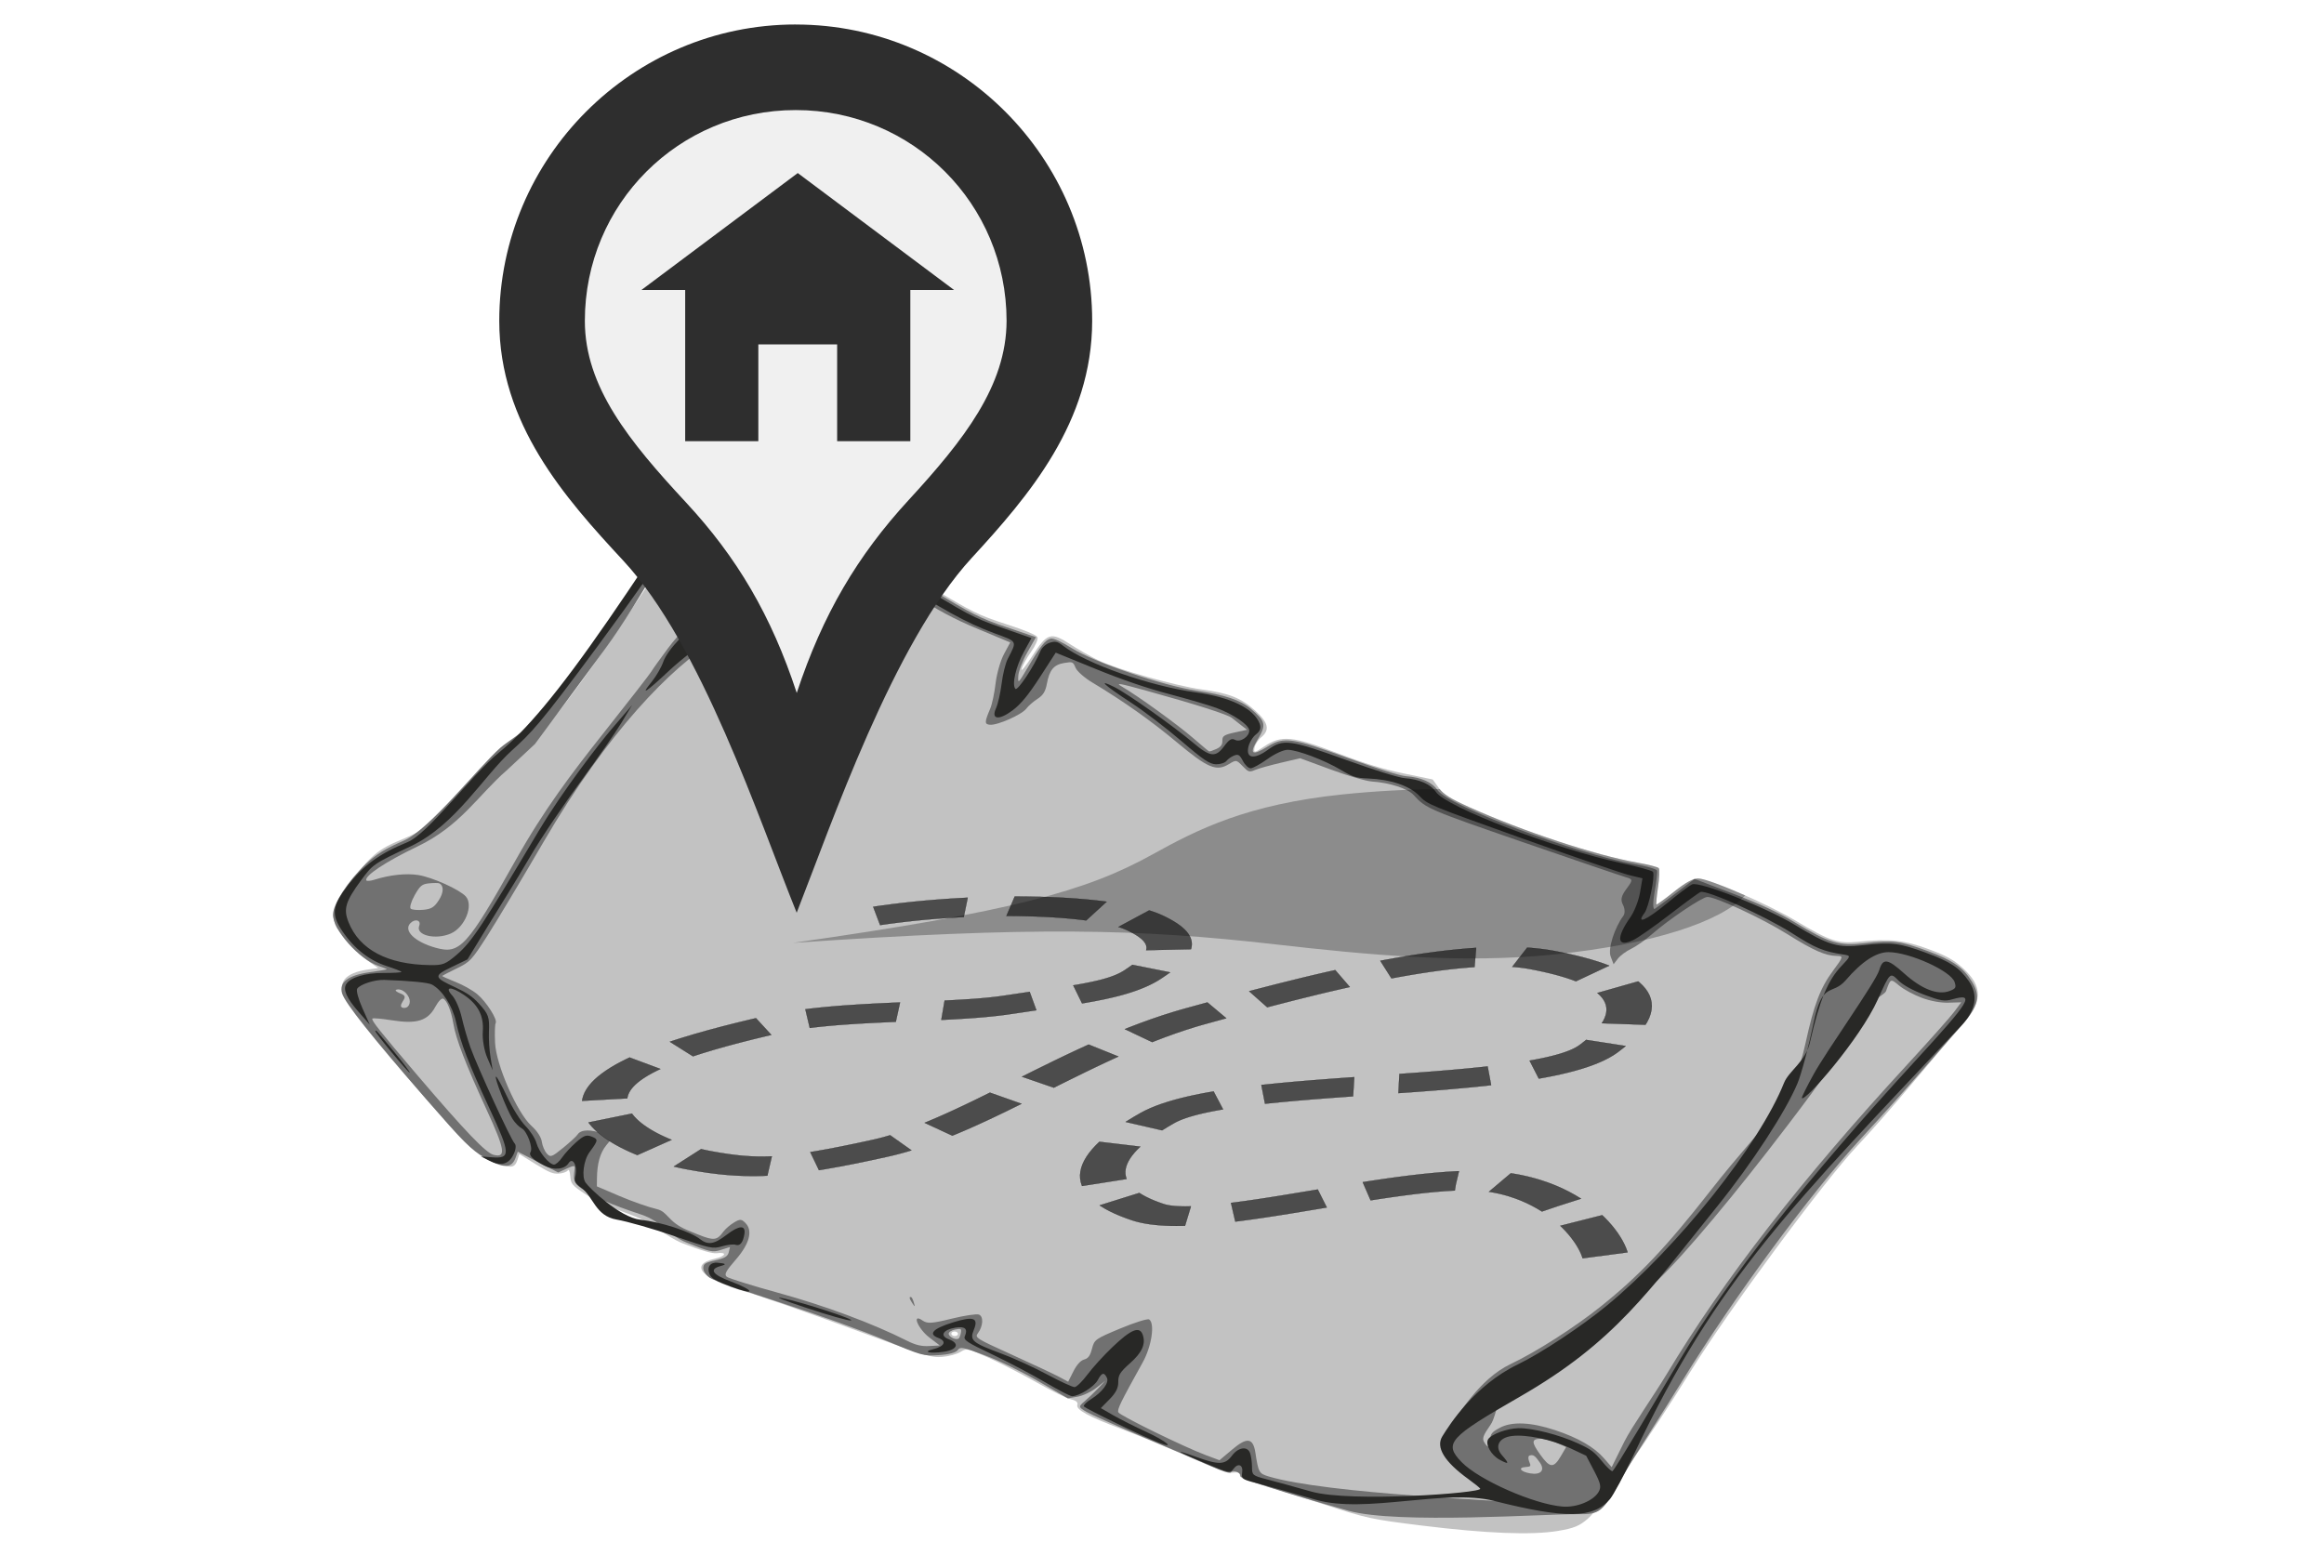 <?xml version="1.0" encoding="UTF-8"?>
<svg version="1.0" viewBox="0 0 943.56 636.68" xmlns="http://www.w3.org/2000/svg">
<defs>
<filter id="a" color-interpolation-filters="sRGB">
<feColorMatrix values="0.21 0.72 0.072 0 0 0.21 0.72 0.072 0 0 0.21 0.72 0.072 0 0 0 0 0 1 0 "/>
</filter>
</defs>
<g transform="translate(-26.384 -60.263)" filter="url(#a)">
<g>
<path d="m379.03 284.06c3.688 1.873 15.019 8.416 25.173 14.542 17.003 10.248 19.441 11.45 30.601 15.076 8.026 2.604 12.353 4.412 12.792 5.327 0.363 0.766-0.807 3.448-2.599 5.96-1.786 2.514-3.516 5.645-3.836 6.956-0.329 1.312 1.603-1.026 4.285-5.193 6.15-9.577 7.551-9.992 15.708-4.687 3.048 1.979 8.101 4.849 11.236 6.371 7.461 3.632 31.355 10.365 41.979 11.832 11.105 1.534 15.866 3.422 21.616 8.565 5.355 4.8 6.078 7.861 2.53 10.772-1.316 1.083-2.574 3.03-2.788 4.319-0.362 2.209-0.115 2.169 4.086-0.625 6.878-4.579 11.385-4.135 29.927 2.947 10.604 4.05 18.413 6.433 26.654 8.136l11.661 2.412 2.437 3.379c1.907 2.637 4.618 4.365 12.306 7.823 21.938 9.877 51.442 19.616 68.436 22.588 4.341 0.757 8.217 1.756 8.62 2.218 0.406 0.459 0.27 3.939-0.296 7.734-0.565 3.795-0.849 6.963-0.633 7.043s3.436-2.271 7.157-5.223c4.728-3.761 7.662-5.369 9.78-5.351 4.397 0.03 28.216 10.363 39.702 17.22 13.885 8.283 17.045 9.329 25.617 8.454 12.464-1.27 18.304-0.643 28.284 3.044 7.028 2.598 10.093 4.285 13.662 7.513 8.669 7.838 8.402 13.951-1.061 24.41-3.22 3.558-11.825 13.618-19.126 22.359-7.302 8.741-17.386 20.227-22.408 25.52-13.469 14.2-52.381 66.84-67.935 91.903-16.739 26.972-36.272 54.978-41.53 59.547-3.415 2.965-5.685 3.891-12.193 4.971-10.683 1.774-29.032 1.05-55.176-2.175-20.563-2.538-22.399-2.934-39.537-8.53-9.88-3.226-21.615-6.882-26.067-8.122-6.173-1.719-8.145-2.604-8.287-3.718-0.144-1.16-0.704-1.392-2.713-1.125-1.952 0.262-6.302-1.306-19.224-6.929-9.179-3.995-21.033-8.884-26.339-10.865-13.102-4.891-18.355-7.763-17.745-9.704 0.331-1.075-0.478-1.796-2.526-2.247-1.663-0.367-7.843-3.4-13.735-6.739-5.897-3.342-14.727-7.885-19.627-10.098-8.765-3.959-8.959-3.999-11.583-2.416-1.462 0.888-4.794 1.786-7.403 1.995-4.488 0.363-6.448-0.248-37.289-11.624-17.904-6.604-37.128-13.313-42.719-14.91-17.633-5.032-23.03-10.9-12.26-13.337 4.489-1.015 5.124-2.809 0.789-2.231-1.754 0.236-6.23-1.052-13.668-3.932-7.102-2.75-12.232-8.392-20.784-11.501-10.457-3.8-14.558-5.658-19.075-8.643-5.257-3.474-5.778-4.103-5.991-7.229-0.128-1.884-0.578-2.925-0.999-2.315-0.421 0.61-2.063 1.193-3.641 1.298-2.422 0.157-3.919-0.456-9.461-3.879l-6.589-4.069-0.725 2.296c-1.257 3.963-3.277 3.82-12.073-0.861-7.813-4.157-8.012-4.338-20.719-18.876-17.34-19.834-34.093-40.436-36.849-45.32-3.849-6.805-0.789-10.819 9.307-12.223l3.777-0.524-3.227-2.26c-4.44-3.108-13.162-12.411-14.152-15.094-1.657-4.503-0.066-9.24 5.691-16.933 8.492-11.344 11.687-14.046 21.114-17.867 9.708-3.931 21.982-11.473 33.806-20.767 13.011-10.233 26.154-23.852 50.519-59.359 11.515-16.789 23.336-34.55 26.262-39.474 8.674-14.575 27.171-37.386 34.835-36.562 5.456 0.585 33.704 33.662 44.24 39.006zm33.746 317.36c-0.334 0.448-0.064 1.017 0.604 1.265 0.662 0.246 1.48 0.081 1.815-0.368 0.335-0.449 0.064-1.017-0.598-1.263-0.668-0.248-1.486-0.083-1.821 0.365z" fill="#c2c2c2"/>
<path d="m377.79 283.66c3.005 1.655 14.394 8.442 25.306 15.086 17.994 10.954 20.962 12.459 31.869 16.162l12.026 4.088-3.495 6.168c-1.925 3.392-3.581 7.697-3.68 9.564-0.17 3.275-0.032 3.15 3.855-3.433 5.187-8.778 7.178-11.276 9.339-11.717 1.125-0.224 4.163 1.156 8.501 3.871 9.343 5.84 37.033 15.255 50.933 17.311 11.336 1.675 17.656 3.818 21.891 7.405 5.915 5.023 6.237 6.455 2.759 12.241-3.667 6.089-2.481 6.984 3.973 3.004 6.621-4.084 9.878-3.618 32.68 4.68 11.767 4.285 21.02 7.178 23.516 7.361 6.12 0.447 10.634 2.455 12.799 5.688 4.231 6.327 56.287 25.853 80.04 30.029 4.769 0.835 8.823 1.986 9.044 2.562 0.226 0.579-0.22 4.525-0.984 8.777-0.767 4.246-0.725 7.307 0.09 6.796 0.812-0.507 4.779-3.449 8.812-6.529l7.326-5.61 15.693 5.999c11.104 4.251 18.408 7.643 24.987 11.614 14.066 8.491 18.055 9.689 28.345 8.486 11.308-1.315 14.527-0.918 25.614 3.175 10.226 3.774 14.479 6.726 18 12.481 3.594 5.874 2.619 9.916-4.267 17.71-3.236 3.663-10.651 12.155-16.475 18.868-5.827 6.717-16.717 18.834-24.206 26.934-20.187 21.834-52.067 65.037-72.417 98.139-8.621 14.024-20.585 32.385-24.569 39.475-8.145 14.494-8.992 15.194-18.244 15.071-12.338-0.161-73.218 4.151-92.967-1.387-26.778-7.51-44.105-13.092-43.885-14.139 0.295-1.358-2.982-2.609-3.836-1.464-0.427 0.572-3.287-0.325-8.431-2.641-4.288-1.93-16.499-7.174-27.146-11.657-10.641-4.481-20.977-9.07-22.969-10.199-3.385-1.918-3.445-2.199-0.947-4.294 1.467-1.235 3.986-3.629 5.588-5.325l2.919-3.081-3.691 2.902c-2.029 1.597-5.451 3.207-7.611 3.576l-3.925 0.671-11.837-6.857c-6.897-3.996-15.988-8.41-21.782-10.577-9.127-3.413-10.039-3.585-11.147-2.098-0.736 0.986-3.73 1.762-7.651 1.986-6.428 0.367-6.478 0.353-22.285-6.254-9.292-3.883-26.605-10.097-41.875-15.028-14.313-4.622-27.23-9.148-28.693-10.055-1.469-0.908-2.703-2.642-2.748-3.855-0.067-1.855 0.71-2.376 4.869-3.289 3.733-0.814 5.079-1.615 5.458-3.247l0.508-2.164-3.666 1.155c-3.467 1.089-4.253 0.919-14.116-3.041-7.044-2.828-9.937-8.516-18.225-11.284-12.815-4.28-19.018-7-24.349-10.675-3.007-2.072-3.384-3.161-2.72-7.856 0.212-1.493-0.231-1.515-3.22-0.152l-3.468 1.577-16.385-8.441-0.968 2.644c-1.561 4.245-5.125 4.174-12.613-0.257-5.262-3.113-8.405-6.272-23.741-23.855-21.876-25.084-32.918-38.989-34.031-42.866-1.277-4.443 2.402-7.279 11.028-8.513 3.845-0.552 7.056-1.097 7.132-1.213 0.078-0.12-1.397-0.723-3.28-1.346-7.91-2.615-18.693-14.773-18.55-20.92 0.106-4.411 6.046-13.544 13.314-20.467 4.099-3.894 8.035-6.329 15.322-9.458 10.554-4.535 30.239-29.706 39.25-37.713 3.053-2.713 10.277-6.779 15.004-12.182 9.727-11.114 43.046-58.384 53.712-76.19 9.717-16.234 15.62-28.886 23.389-28.554 24.097-14.493 31.745 23.286 56.209 36.628zm-15.281 2.169c-0.696 2.737-2.386 5.645-4.28 7.382-2.942 2.691-25.348 17.349-41.569 27.194-17.695 10.738-43.601 37.134-69.526 81.631-8.832 15.156-19.105 32.312-22.827 38.124-6.447 10.06-7.047 10.694-12.508 13.357-3.159 1.538-5.812 2.904-5.899 3.037-0.085 0.13 2.325 1.219 5.357 2.415 3.172 1.246 6.979 3.398 8.953 5.049 3.731 3.128 8.302 10.349 7.41 11.719-0.305 0.468-0.414 4.045-0.238 7.948 0.406 8.988 8.937 28.471 14.799 33.774 2.319 2.1 3.94 4.591 4.19 6.427 0.226 1.649 1.127 3.803 2.013 4.789 1.47 1.641 2.024 1.448 6.622-2.3 2.758-2.249 5.434-4.724 5.941-5.502 1.309-2.011 5.522-2.097 10.108-0.208l3.938 1.62-2.476 3.058c-2.488 3.067-3.709 7.406-3.767 13.422l-0.034 3.239 9.183 3.931c5.051 2.162 11.876 4.553 15.16 5.309 4.486 1.034 4.441 5.181 12.218 8.459 11.104 4.682 11.811 4.708 14.892 0.577 0.788-1.056 2.684-2.676 4.217-3.597 2.415-1.463 3.019-1.441 4.622 0.169 3.119 3.127 1.708 8.487-3.946 14.973-4.063 4.664-4.75 5.996-3.565 6.923 0.808 0.631 10.253 3.568 20.98 6.521 18.841 5.188 38.225 12.404 52.112 19.4 3.532 1.781 5.885 2.346 9.056 2.175l4.284-0.23-4.234-3.245c-4.656-3.572-7.275-10.036-2.797-6.916 1.968 1.372 3.814 1.263 11.763-0.701 5.18-1.28 10.208-2.036 11.163-1.682 1.944 0.721 1.727 4.702-0.404 7.559-1.335 1.79-0.832 2.107 13.878 8.772 8.395 3.803 16.953 7.819 19.016 8.922l3.752 2.007 2.118-4.192c1.354-2.687 2.919-4.414 4.343-4.81 1.683-0.462 2.477-1.546 3.22-4.427 0.964-3.698 1.299-3.937 11.538-8.209 5.804-2.417 11.05-4.057 11.667-3.641 2.389 1.609 1.01 10.875-2.583 17.355-9.164 16.514-10.472 19.2-9.927 20.353 0.636 1.342 26.73 14.109 35.571 17.405l5.488 2.046 5.199-4.383c6.066-5.113 8.467-4.734 9.409 1.482 1.178 7.784 1.467 8.309 5.199 9.441 23.824 7.229 98.789 9.957 105.26 10.917 0.571 0.084-24.462-12.675-27.176-15.418-2.714-2.743-5.526-6.435-6.245-8.205-1.149-2.83-0.96-3.667 1.579-7.011 3.644-4.798 12.026-19.745 25.052-25.913 10.306-4.887 25.88-14.82 36.594-23.4 15.617-12.504 26.554-24.053 44.472-46.961 23.821-30.456 32.907-33.864 38.597-59.915 3.432-15.697 5.99-22.435 11.202-29.451 4.176-5.628 4.25-5.948 1.449-5.973-4.544-0.034-9.438-2.194-20.063-8.853-10.258-6.427-29.4-15.302-32.522-15.076-2.248 0.156-15.885 9.354-22.422 15.111-2.618 2.307-6.405 4.977-8.425 5.93-2.017 0.959-4.45 2.758-5.412 4.007l-1.738 2.269-1.215-3.233c-1.128-2.999 1.586-11.599 5.183-16.421 0.711-0.953 0.647-2.952-0.142-4.441-1.091-2.056-0.749-3.627 1.417-6.54 2.677-3.608 2.657-3.893-0.343-4.733-1.749-0.492-20.432-6.853-41.514-14.14-38.652-13.355-39.703-13.811-44.574-19.22-2.329-2.591-9.705-4.984-16.839-5.465-2.487-0.165-9.564-2.225-16.772-4.874l-12.47-4.586-7.82 1.831c-4.302 1.005-8.986 2.312-10.406 2.902-2.436 1.02-2.723 0.934-5.138-1.543-2.526-2.589-2.608-2.599-5.552-0.807-5.085 3.088-8.558 1.638-21.06-8.799-10.644-8.888-21.702-16.709-34.478-24.383-3.116-1.868-6.14-4.541-6.717-5.932-1.033-2.454-1.168-2.514-4.611-1.948-4.239 0.7-5.976 2.778-7.034 8.416-0.592 3.179-1.534 4.693-3.817 6.16-1.671 1.067-3.72 2.862-4.561 3.99-1.809 2.425-11.723 6.802-14.763 6.518-2.214-0.21-2.195-1.077 0.132-6.542 0.744-1.729 1.721-6.346 2.181-10.252 0.457-3.911 1.98-9.25 3.388-11.869l2.556-4.759-13.082-5.46c-9.917-4.139-16.337-7.582-26.562-14.244-21.884-14.261-27.962-18.051-30.674-19.118-2.51-0.987-2.592-0.906-3.717 3.51zm34.914 303.39c0.537 1.846 0.473 1.862-0.684 0.135-1.215-1.809-1.355-2.715-0.365-2.348 0.252 0.093 0.723 1.086 1.049 2.212zm94.907-248.35c-11.757-3.256-13.434-3.534-10.288-1.706 6.381 3.706 22.632 15.463 28.87 20.893 3.261 2.836 6.134 5.23 6.38 5.322 0.246 0.091 1.58-0.353 2.955-0.984 1.805-0.825 2.487-1.78 2.432-3.37-0.068-1.874 0.703-2.386 4.975-3.321l5.059-1.108-2.365-1.802c-1.301-0.993-3.005-2.337-3.788-2.991-1.657-1.377-14.267-5.404-34.23-10.932zm314.32 124.57c-3.178-1.174-7.264-3.367-9.08-4.874-3.659-3.024-3.56-3.063-5.42 2.1-0.729 2.022-8.928 4.528-13.787 14.175-8.126 16.132-10.225 19.368-26.125 40.278-21.145 27.807-42.031 52.75-52.538 62.741-15.005 14.271-32.296 26.472-55.601 39.689-10.806 6.131-9.49 14.922-12.594 19.345-2.975 4.235-3.428 5.489-2.514 7.026 1.549 2.615 2.381 2.264 2.439-1.023 0.042-2.368 0.65-3.128 3.906-4.866 4.903-2.623 12.59-2.289 22.409 0.966 9.366 3.103 15.917 6.88 19.897 11.467l3.096 3.568 5.114-10.326c2.812-5.679 12.204-19.109 17.202-27.421 23.117-38.439 54.673-79.051 97.775-125.83 8.839-9.595 17.372-19.187 18.962-21.319l2.889-3.873-5.128 0.158c-3.221 0.103-7.28-0.635-10.903-1.98zm-501.69-188.04c-5.204-1.457-17.47 25.423-33.046 46.553l-28.325 38.421-11.526 10.757c-11.46 9.91-18.551 22.424-36.237 30.881-12.819 6.134-21.615 11.975-20.699 13.754 0.186 0.352 1.657 0.228 3.274-0.281 6.309-1.978 12.856-2.676 17.812-1.897 5.685 0.892 16.772 5.892 19.279 8.69 3.248 3.625-0.357 12.549-6.082 15.053-6.202 2.706-14.36 0.727-12.827-3.114 0.902-2.277-1.654-3.056-3.571-1.09-2.95 3.033 1.735 7.606 10.233 9.986 9.88 2.765 12.634-0.253 32.584-35.723 11.386-20.246 22.465-34.908 35.896-51.849 9.997-12.609 18.615-23.7 19.147-24.644 0.541-0.946 3.584-5.206 6.774-9.462 4.831-6.445 8.615-9.915 22.644-20.781 9.263-7.175 28.225-12.782 28.65-13.352 12.248-45.633-27.779-61.933-43.981-11.905zm-104.3 141.55c-2.918 0.275-3.754 0.965-5.954 4.895-1.407 2.521-2.111 4.952-1.567 5.411 0.547 0.456 2.819 0.662 5.049 0.457 3.318-0.306 4.47-1.012 6.345-3.892 2.034-3.123 2.107-5.912 0.182-6.864-0.366-0.181-2.19-0.184-4.055-7e-3zm2.395 50.273c-3.037 5.555-7.517 6.934-17.431 5.358-4.223-0.672-7.851-0.985-8.062-0.703-0.503 0.677 2.988 5.065 18.483 23.242 19.245 22.57 27.628 31.319 30.751 32.089 5.191 1.279 4.662-2.019-2.988-18.628-8.352-18.133-12.344-28.474-13.366-34.658-0.858-5.139-2.547-9.343-4.056-10.094-0.722-0.357-1.981 0.929-3.331 3.394zm-15.761-7.073c-0.655 0.23-0.035 0.839 1.465 1.446 2.23 0.897 2.394 1.379 1.133 3.315-0.993 1.515-0.956 2.371 0.095 2.584 2.195 0.442 3.49-1.929 2.352-4.302-1.087-2.25-3.365-3.627-5.045-3.043zm464.67 182.34c-3.827 0.079-3.888 1.31-0.312 6.334 4.006 5.628 5.508 5.753 8.467 0.698l2.143-3.661-3.872-1.712c-2.131-0.941-5.023-1.687-6.427-1.659zm-4.542 6.806c-0.595 0.186-0.677 1.277-0.183 2.427 0.817 1.91 0.69 2.108-1.441 2.25-3.302 0.217-2.063 1.925 1.874 2.584 4.31 0.718 6.081-1.244 3.932-4.356-1.948-2.824-2.719-3.358-4.182-2.904zm-235.86-49.393c0.183 1.449 3.409 2.788 4.191 1.74 0.307-0.411 0.667-1.485 0.8-2.386 0.212-1.447-0.074-1.575-2.451-1.095-1.48 0.299-2.625 1.082-2.54 1.741z" fill="#717171"/>
<path d="m395.96 295.45c23.156 14.379 25.544 15.649 36.984 19.641l12.225 4.263-3.087 5.622c-3.262 5.936-4.952 13.284-3.446 15.005 0.87 0.999 7.659-9.224 10.188-15.352 0.581-1.421 2.204-2.874 3.749-3.372 2.244-0.723 3.185-0.51 5.398 1.205 9.43 7.327 35.212 16.382 53.971 18.963 14.104 1.945 23.493 6.529 25.836 12.621 0.69 1.802 0.274 3.091-1.431 4.404-1.322 1.02-2.728 3.357-3.127 5.184-1.009 4.631 2.418 5.109 7.927 1.113 6.245-4.532 8.731-4.205 31.975 4.171 11.357 4.093 21.147 7.139 23.542 7.325 6.082 0.468 10.625 2.477 12.729 5.622 4.059 6.067 48.441 23.109 75.102 28.839 6.931 1.486 12.79 3.114 13.031 3.613 0.878 1.851-1.715 14.318-3.465 16.664-3.63 4.866 0.611 3.08 8.899-3.749 4.675-3.851 9.358-7.382 10.416-7.848 2.995-1.328 30.081 9.347 41.779 16.47 13.632 8.29 17.4 9.415 27.648 8.217 11.319-1.316 14.771-0.899 25.577 3.085 9.954 3.678 13.601 6.097 17.384 11.541 3.875 5.579 2.872 11.707-2.932 17.882-68.248 72.605-99.208 102.63-132.93 173.97-4.045 8.558-8.506 16.896-9.909 18.521-6.744 7.816-17.983 7.976-47.001 0.664-19.942-5.025-52.161 5.336-72.364-0.471-10.653-3.062-21.829-6.204-24.839-6.981-5.022-1.297-5.438-1.623-5.08-3.986 0.485-3.196-1.6-4.14-3.504-1.588-1.393 1.867-1.603 1.828-11.133-2.127-12.289-5.099-14.069-6.342-3.745-2.618 8.968 3.235 11.461 3.131 14.247-0.603 2.552-3.421 6.258-3.978 7.333-1.099 0.429 1.159 0.79 3.692 0.798 5.626 0.013 3.421 0.178 3.56 6.029 5.08 3.308 0.859 11.459 3.104 18.107 4.988 15.78 4.469 69.388 0.595 68.523-1.193-0.173-0.352-2.351-2.114-4.846-3.918-9.711-7.022-13.275-12.874-10.546-17.316 2.938-4.782 13.15-20.775 30.653-29.214 9.355-4.511 26.013-15.528 36.243-23.975 28.853-23.821 61.825-65.276 71.826-90.308 1.988-4.975 8.727-8.536 10.549-16.527 3.877-17.016 7.231-25.141 12.757-30.944 3.858-4.049 3.891-4.223 0.974-4.664-8.205-1.241-11.572-2.632-20.876-8.604-10.872-6.978-34.83-17.786-37.275-16.814-0.764 0.302-6.426 4.444-12.584 9.2-6.158 4.756-12.793 9.4-14.748 10.327-6.626 3.138-7.089-0.842-1.084-9.402 1.556-2.226 3.28-6.662 3.834-9.861l0.994-5.813-5.327-1.29c-2.93-0.713-22.548-7.446-43.593-14.961-37.753-13.487-38.313-13.72-41.659-17.224-3.912-4.098-11.639-6.712-20.924-7.076-4.722-0.186-6.227-0.664-10.911-3.457-6.697-3.995-17.69-8.154-21.626-8.18-1.695-0.013-5.137 1.554-8.162 3.714-2.881 2.058-5.957 3.765-6.834 3.798-0.874 0.029-2.306-1.3-3.172-2.955-1.329-2.539-1.885-2.886-3.598-2.224-1.108 0.432-2.497 1.412-3.081 2.175-0.587 0.767-2.473 1.381-4.198 1.367-2.581-0.018-5.061-1.676-14.138-9.457-6.055-5.186-15.202-12.171-20.335-15.514-11.1-7.234-14.059-9.994-6.815-6.362 5.406 2.708 23.915 15.797 31.96 22.595 6.862 5.798 9.075 6.069 12.474 1.532 2.178-2.909 3.095-3.458 4.529-2.703 2.154 1.132 5.849-1.335 5.755-3.855-0.078-2.211-6.5-6.594-13.403-9.139-2.914-1.076-11.488-3.596-19.053-5.594-9.252-2.443-19.047-5.794-29.93-10.231l-16.171-6.601-6.457 9.999c-4.676 7.24-7.746 10.955-11.119 13.471-5.536 4.123-8.767 3.682-6.666-0.908 0.785-1.714 1.805-6.199 2.268-9.967 0.463-3.768 1.574-8.275 2.462-10.016 3.865-7.536 4.208-6.894-5.661-10.555-11.099-4.118-21.621-9.911-40.378-22.228-15.092-9.912-24.779-15.592-26.483-15.533-0.546 0.02-1.459 2.327-2.041 5.132-0.6 2.899-2.127 6.039-3.553 7.298-3.08 2.716-31.584 21.267-42.504 27.665-4.4 2.58-11.929 8.372-16.733 12.868-9.682 9.07-12.042 10.578-7.148 4.57 1.776-2.19 3.877-5.819 4.665-8.067 1.75-5.002 10.017-13.638 19.53-20.406 3.708-2.635 11.187-8.4 16.628-12.816 25.087-34.941 8.676-3.57-4.239 6.594-9.935 7.784-20.382 17.388-18.474 16.975 0.487-0.102 9.684-5.594 20.435-12.196 16.742-10.284 20.118-12.774 23.565-17.354 3.382-4.493 3.896-6.085 3.23-9.994l-1.406-17.002-9.163-11.262c-12.622-15.513-22.185-5.797-27.322-2.51-11.289-1.529-8.869 15.192-16.782 27.24-4.09 6.725-18.696 27.488-32.467 46.137-23.848 32.319-27.024 35.333-35.103 42.674-11.473 10.42-22.679 30.173-40.951 38.805-15.246 7.205-15.349 7.271-20.239 13.918-6.263 8.525-7.169 11.566-5.025 16.92 4.475 11.186 15.885 17.2 33.058 17.426 5.256 0.071 6.281-0.327 10.855-4.204 6.208-5.263 10.522-12.04 33.25-50.196 9.791-16.428 24.937-35.948 29.631-41.429l8.306-9.711-4.368 7.228c-2.405 3.976-9.512 14.224-15.783 22.771-6.274 8.551-16.423 23.226-21.448 31.892-5.031 8.663-13.314 21.872-17.535 28.779l-7.678 12.56-6.402 3.091c-7.475 3.607-7.377 4.149 1.546 8.287 4.491 2.087 6.979 3.789 9.383 6.419 4.09 4.486 4.446 5.482 4.189 11.774-0.113 2.805 0.184 7.433 0.661 10.278l0.861 5.179-2.21-5.121c-1.238-2.872-2.026-7.513-1.799-10.572 0.473-6.416-1.894-11.034-7.651-14.919-5.296-3.579-8.076-3.419-4.737 0.273 1.332 1.469 3.059 5.483 3.843 8.918 0.784 3.435 2.354 8.853 3.484 12.033 2.804 7.889 16.531 37.712 18.003 39.111 0.676 0.644 0.468 2.568-0.483 4.481-2.024 4.069-5.226 4.859-9.925 2.445l-3.284-1.687 4.351 0.354c7.893 0.643 7.652-1.407-0.848-19.722-8.79-18.944-11.624-26.292-13.667-35.408-1.421-6.348-5.496-12.651-9.682-14.981-1.496-0.836-8.947-1.568-19.45-1.917-3.888-0.128-9.832 1.815-10.967 3.586-0.452 0.71 0.508 4.276 2.142 7.931l2.965 6.639-4.567-5.218c-4.813-5.496-6.373-9.043-4.956-11.267 1.736-2.726 7.744-4.512 15.079-4.487 4.151 0.014 7.447-0.184 7.321-0.447-0.127-0.262-2.845-1.325-6.048-2.366-6.999-2.279-13.161-7.115-17.864-14.038-4.633-6.809-4.282-10.191 1.893-18.352 6.226-8.241 13.106-13.283 24.371-17.874 8.599-3.504 25.921-27.166 37.236-36.426 10.59-8.66 23.452-23.489 44.414-53.853 10.384-15.042 21.865-32.328 25.512-38.419 8.695-14.522 16.206-27.67 22.938-29.036l5.088-1.026 22.687 8.483 21.605 28.075 24.747 15.374zm397.2 151.45c-4.99-0.038-10.847 3.794-17.328 11.329-5.712 6.644-9.495 0.014-13.099 17.344-2.013 9.693-4.96 20.751-6.545 24.572-4.731 11.401-18.634 32.713-32.641 50.037-27.784 34.364-41.356 54.976-80.11 77.246-28.888 16.603-30.959 18.916-23.699 26.482 7.019 7.315 29.552 17.248 41.129 18.131 5.606 0.426 12.287-2.261 14.476-5.824 1.272-2.07 0.996-3.467-1.721-8.648l-3.24-6.176-6.607-3.12c-7.355-3.471-17.763-5.635-23.574-4.898-5.311 0.675-7.129 4.277-3.968 7.853 3.072 3.47 2.846 3.86-1.028 1.761-3.427-1.857-5.878-6.25-4.627-8.287 1.264-2.057 7.755-4.424 12.352-4.504 5.636-0.103 16.617 2.709 24.148 6.181 5.276 2.43 6.603 3.42 9.651 7.182 1.944 2.399 3.888 4.24 4.321 4.088 0.842-0.296 17.704-28.954 27.744-45.825 19.238-32.328 51.148-72.818 95.079-120.64 22.73-24.744 24.57-27.814 15.044-25.101-3.042 0.866-4.697 0.591-11.191-1.859-4.797-1.815-8.683-3.939-10.493-5.742-3.487-3.476-3.424-3.533-8.429 7.62-7.254 16.168-29.912 42.026-30.854 40.025-0.137-0.288 2.005-4.61 4.755-9.6 5.332-9.673 25.197-37.427 26.66-42.318 1.493-4.982 3.369-4.735 10.095 1.311 7.117 6.398 13.626 8.944 18.376 7.186 2.584-0.955 2.853-1.416 2.131-3.654-1.451-4.483-18.224-12.09-26.809-12.153zm-302.78 155.49c1.221 3.686-0.334 7.114-5.181 11.416-4.076 3.619-4.832 4.824-4.789 7.653 0.035 2.379-0.983 4.405-3.52 6.974l-3.569 3.621 5.064 2.916c2.782 1.603 8.818 4.64 13.414 6.749 8.094 3.716 12.016 7.048 5.223 4.436-6.357-2.445-30.206-14.011-30.603-14.842-0.214-0.455 1.155-1.799 3.054-2.982 4.416-2.761 7.265-6.591 6.348-8.529-1.165-2.447-2.07-2.238-3.739 0.872-1.457 2.704-7.407 6.441-10.419 6.549-0.706 0.024-5.589-2.502-10.851-5.614-5.268-3.113-14.947-8.211-21.512-11.33-10.414-4.946-11.843-5.897-11.173-7.436 1.288-2.96 0.043-4.107-3.785-3.476-5.126 0.846-6.556 3.315-2.743 4.73 4.574 1.697 3.491 4.272-2.135 5.097-5.566 0.815-8.739 0.036-4.26-1.046 4.704-1.133 5.693-3.271 2.126-4.595-4.258-1.58-2.177-3.788 5.937-6.304 8.374-2.594 10.48-1.858 8.511 2.966-1.8 4.408-0.825 5.236 11.674 9.893 4.722 1.76 12.895 5.509 18.163 8.332 5.268 2.823 10.246 5.111 11.054 5.08 0.814-0.028 3.169-2.324 5.235-5.102 2.065-2.778 6.581-7.749 10.036-11.048 7.742-7.401 11.183-8.775 12.442-4.98zm-258.12-96.807c2.116 4.518 5.46 9.853 7.433 11.861 1.975 2.005 3.996 5.127 4.488 6.94 0.989 3.617 5.026 8.626 7.083 8.786 0.716 0.055 2.207-1.223 3.306-2.842 1.104-1.615 3.685-4.423 5.736-6.239 3.058-2.71 4.179-3.119 6.26-2.3 2.803 1.101 2.76 1.447-0.85 6.365-2.392 3.263-3.252 9.942-1.591 12.323 1.668 2.389 13.981 14.123 22.185 15.055 8.507 0.967 20.273 4.782 24.236 7.859 3.3 2.563 5.782 2.174 10.836-1.705 5.119-3.924 7.797-4.057 7.241-0.364-0.529 3.486-1.828 5.066-3.608 4.406-0.802-0.298-3.268-0.02-5.471 0.618-3.837 1.114-4.643 0.941-19.322-4.132-8.424-2.912-19-5.936-23.501-6.72-8.71-1.517-9.423-9.446-14.404-12.972-2.274-1.61-2.889-2.704-2.431-4.324 1.174-4.171-0.873-8.421-2.688-5.572-1.592 2.5-5.926 2.934-9.742 0.978-4.727-2.424-6.528-4.176-5.67-5.523 1.095-1.72-1.445-8.542-3.592-9.643-1.061-0.544-2.725-2.243-3.701-3.777-2.318-3.642-7.591-17.116-6.737-17.212 0.36-0.04 2.393 3.621 4.505 8.136zm-45.883-18.225c3.805 4.634 6.673 8.453 6.374 8.483-0.642 0.075-14.297-16.432-13.993-16.91 0.311-0.488 0.176-0.641 7.619 8.427zm132.53 87.019c-4.783 1.319-3.289 3.477 4.377 6.322 3.965 1.471 7.27 3.166 7.346 3.766 0.087 0.685-2.746 0.023-7.59-1.775-5.957-2.21-7.933-3.381-8.616-5.101-1.119-2.82 0.34-4.847 3.296-4.569 3.516 0.329 3.792 0.641 1.187 1.356zm52.867 22.087c-1.311 0.053-9.324-2.217-17.808-5.048-9.874-3.294-13.504-4.753-10.079-4.051 8.388 1.717 30.664 8.986 27.888 9.099z" fill="#282826"/>
<path d="m383.72 435.91 3.255-0.469 3.734-0.491 3.731-0.445 3.862-0.417 3.849-0.369 3.81-0.325 3.884-0.29 3.898-0.25 3.86-0.208 0.063-2e-3 2e-3 -8.2e-4 0.011-4.7e-4 0.032-0.21 1.575-7.646-0.207 9e-3 -0.109 5e-3 -0.111 7e-3 -4.085 0.219-0.222 0.014-4.095 0.263-0.114 7e-3 -0.114 9e-3 -4.096 0.306-0.116 8e-3 -0.116 0.011-4.088 0.349-0.12 0.01-0.117 0.011-4.076 0.392-0.123 0.012-0.122 0.013-4.053 0.436-0.125 0.014-0.126 0.015-4.022 0.479-0.131 0.016-0.129 0.017-3.984 0.524-0.136 0.018-0.136 0.02-3.507 0.505zm273.44 10.454-1.578-0.274-0.17-0.03-0.174-0.027-1.616-0.242-0.172-0.024-0.175-0.022-1.656-0.211-0.17-0.021-0.172-0.018-1.694-0.18-0.168-0.018-0.172-0.015-1.731-0.148-0.165-0.016-0.168-0.012-0.736-0.049-6.088 7.813 0.599 0.041 1.387 0.12 1.32 0.139 1.301 0.165 1.281 0.193 1.262 0.217 2.78 0.541 2.716 0.58 2.665 0.621 2.447 0.627 2.32 0.652 2.189 0.676 2.058 0.702 1.544 0.581 13.513-6.351-1.664-0.628-0.128-0.048-0.134-0.046-2.323-0.792-0.127-0.043-0.131-0.041-2.456-0.759-0.124-0.038-0.131-0.037-2.582-0.725-0.123-0.035-0.126-0.033-2.708-0.693-0.119-0.03-0.12-0.029-2.829-0.661-0.117-0.026-0.118-0.025-2.947-0.629-0.112-0.024-0.114-0.022-3.059-0.597-0.139-0.026-0.143-0.025zm-31.447-1.206-2.447 0.161-0.225 0.015-0.226 0.02-4.219 0.365-0.203 0.018-0.203 0.021-4.315 0.453-0.183 0.02-0.184 0.022-4.399 0.539-0.167 0.021-0.167 0.023-4.476 0.618-0.151 0.02-0.15 0.023-4.547 0.693-0.136 0.02-0.136 0.022-4.608 0.762-0.122 0.021-0.122 0.021-4.662 0.827-0.223 0.041-2.644 0.499 4.534 7.15 2.558-0.482 4.431-0.786 4.287-0.708 4.332-0.66 4.128-0.57 4.021-0.491 3.972-0.419 3.787-0.327 2.208-0.145 0.658-7.806zm65.773 13.622-16.56 4.704 0.233 0.186 0.926 0.873 0.782 0.892 0.645 0.922 0.495 0.937 0.36 0.976 0.21 1 0.063 1.059-0.093 1.076-0.25 1.106-0.421 1.164-0.588 1.196-0.549 0.892 17.717 0.621 0.614-0.996 0.067-0.109 0.056-0.11 0.7-1.426 0.057-0.113 0.04-0.113 0.502-1.388 0.042-0.117 0.026-0.116 0.305-1.35 0.028-0.119 8e-3 -0.118 0.114-1.314 0.01-0.121-7e-3 -0.118-0.076-1.278-6e-3 -0.12-0.024-0.118-0.263-1.242-0.023-0.119-0.042-0.116-0.442-1.206-0.043-0.115-0.06-0.113-0.619-1.169-0.059-0.112-0.076-0.109-0.791-1.134-0.076-0.107-0.088-0.103-0.965-1.098-0.086-0.101-0.103-0.097-1.13-1.063-0.1-0.094-0.112-0.09-0.346-0.275zm-215.81-32.363-1.574-0.208-0.144-0.019-0.146-0.017-3.107-0.355-0.138-0.016-0.139-0.013-3.229-0.315-0.129-0.014-0.136-9e-3 -3.344-0.276-0.124-0.011-0.128-9e-3 -3.449-0.235-0.123-7e-3 -0.125-7e-3 -3.545-0.195-0.118-7e-3 -0.118-5e-3 -3.637-0.155-0.114-5e-3 -0.119-3e-3 -3.718-0.113-0.114-3e-3 -0.113-2e-3 -3.792-0.073-0.11-4e-3 -0.112-6.6e-4 -3.858-0.032-0.109-8.2e-4 -0.111 7e-4 -1.585 3e-3 -3.361 7.9 1.521-4e-3 3.631 0.031 3.601 0.069 0.041 8.2e-4 3.381 0.104 3.425 0.146 3.24 0.177 3.254 0.223 3.061 0.253 2.962 0.288 2.796 0.32 1.459 0.193 8.295-7.594zm17.27 3.536-12.474 6.708 0.674 0.207 1.451 0.524 1.273 0.544 1.219 0.59 1.176 0.618 1.025 0.589 0.923 0.585 0.792 0.558 0.68 0.54 0.571 0.521 0.481 0.511 0.37 0.473 0.294 0.462 0.228 0.462 0.15 0.442 0.084 0.427 0.025 0.406-0.032 0.438-0.086 0.422-0.038 0.12 18.193-0.386 0.075-0.232 0.035-0.107 0.022-0.107 0.129-0.637 0.023-0.109 7e-3 -0.109 0.047-0.64 7e-3 -0.111-8e-3 -0.109-0.039-0.643-7e-3 -0.11-0.021-0.109-0.13-0.646-0.022-0.108-0.034-0.106-0.223-0.65-0.036-0.104-0.05-0.102-0.32-0.654-0.048-0.099-0.062-0.098-0.42-0.659-0.059-0.094-0.075-0.092-0.521-0.663-0.069-0.089-0.082-0.086-0.63-0.668-0.076-0.083-0.087-0.079-0.742-0.675-0.081-0.075-0.094-0.073-0.852-0.681-0.088-0.068-0.094-0.067-0.975-0.687-0.088-0.062-0.096-0.062-1.094-0.694-0.09-0.057-0.096-0.054-1.218-0.702-0.09-0.051-0.094-0.05-1.345-0.709-0.089-0.046-0.093-0.045-1.48-0.717-0.143-0.07-0.156-0.066-1.644-0.702-0.203-0.086-0.217-0.079-1.841-0.664-0.199-0.071-0.21-0.065-0.896-0.278zm75.558 24.232-3.606 0.811-0.066 0.015-0.067 0.015-4.825 1.12-0.121 0.028-4.824 1.151-0.08 0.019-0.078 0.019-9.621 2.379-0.086 0.022-0.085 0.022-9.528 2.452-0.067 0.017-0.066 0.018-1.835 0.486 7.346 6.515 1.701-0.451 0.037-9e-3 0.096-0.026 9.371-2.411 0.025-7e-3 9.395-2.323 0.052-0.013 4.551-1.086 0.067-0.015 0.051-0.012 4.707-1.091 3.471-0.78-5.916-6.865zm117.9 30.832-16.035-2.488-0.694 0.578-1.967 1.511-0.837 0.568-0.877 0.512-0.981 0.498-1.148 0.512-1.233 0.489-1.411 0.498-1.528 0.486-1.663 0.476-1.865 0.485-1.931 0.457-2.067 0.447-2.211 0.44-2.389 0.436-0.151 0.026 3.727 7.295 0.315-0.054 0.143-0.024 0.143-0.026 2.638-0.482 0.158-0.029 0.157-0.03 2.545-0.505 0.173-0.035 0.17-0.036 2.639-0.571 0.185-0.044 2.349-0.555 0.206-0.049 0.199-0.051 2.242-0.583 0.221-0.057 0.216-0.063 2.13-0.61 0.238-0.068 0.228-0.072 2.017-0.64 0.25-0.079 0.242-0.085 1.896-0.671 0.264-0.092 0.249-0.098 1.772-0.702 0.266-0.106 0.255-0.113 1.644-0.735 0.269-0.12 0.251-0.127 1.511-0.767 0.263-0.135 0.24-0.14 1.376-0.803 0.249-0.145 0.223-0.152 1.234-0.838 0.165-0.113 0.151-0.115 2.206-1.693 0.1-0.076 0.092-0.077 0.784-0.655zm-200.26-32.971-1.344 0.959-1.666 1.132-0.776 0.492-0.74 0.426-0.749 0.392-0.781 0.373-0.832 0.365-0.857 0.344-0.89 0.327-0.999 0.339-1.032 0.322-1.028 0.298-1.217 0.327-1.139 0.284-2.677 0.604-2.941 0.588-3.151 0.568-1.183 0.195 3.578 7.318 1.331-0.219 0.151-0.026 0.152-0.027 3.529-0.635 0.198-0.035 0.199-0.04 3.353-0.67 0.249-0.05 0.244-0.056 3.178-0.717 0.215-0.049 0.214-0.054 1.521-0.381 0.161-0.039 0.157-0.042 1.476-0.397 0.169-0.046 0.166-0.048 1.431-0.414 0.179-0.051 0.174-0.056 1.385-0.433 0.187-0.058 0.182-0.062 1.336-0.453 0.192-0.066 0.187-0.068 1.289-0.475 0.194-0.071 0.186-0.075 1.246-0.498 0.192-0.077 0.185-0.081 1.198-0.523 0.19-0.084 0.18-0.086 1.15-0.55 0.182-0.087 0.173-0.09 1.102-0.578 0.175-0.091 0.162-0.093 1.055-0.607 0.16-0.094 0.152-0.095 1.003-0.637 0.106-0.067 0.099-0.067 1.911-1.297 0.078-0.05 1.445-1.034-15.302-3.054zm30.452 15.264-8.772 2.411-0.066 0.018-0.064 0.018-2.178 0.616-0.105 0.029-0.102 0.031-2.174 0.643-0.146 0.043-0.139 0.044-4.334 1.366-0.172 0.054-0.168 0.057-4.317 1.464-0.148 0.051-0.145 0.053-4.302 1.556-0.127 0.046-0.124 0.048-4.282 1.638-0.111 0.042-0.109 0.044-1.431 0.576 11.116 5.276 1.302-0.523 4.088-1.565 3.977-1.439 4.016-1.362 4.079-1.286 1.861-0.55 2.067-0.585 0.031-9e-3 8.646-2.376-7.666-6.429zm113.78 25.982-2.026 0.231-6.265 0.632-6.563 0.595-0.017 2e-3 -6.543 0.542-0.014 2e-3 -6.842 0.525-0.039 2e-3 -0.074 5e-3 -7.431 0.531-0.414 7.79 7.546-0.54 0.058-4e-3 0.057-3e-3 6.965-0.535 0.067-5e-3 0.064-5e-3 6.844-0.566 0.087-7e-3 0.087-0.01 6.688-0.606 0.11-9e-3 0.112-0.011 6.493-0.655 0.142-0.015 0.14-0.016 2.19-0.25-1.425-7.618zm-185.93-30.263-0.711 0.103-0.045 7e-3 -0.049 7e-3 -9.094 1.351-0.106 0.016-2.122 0.304-2.161 0.27-2.286 0.249-2.384 0.228-2.554 0.214-2.681 0.197-5.653 0.349-4.691 0.237-1.335 7.846 4.852-0.245 0.125-6e-3 0.123-8e-3 5.9-0.365 0.129-7e-3 0.129-0.011 2.852-0.21 0.107-7e-3 0.11-9e-3 2.778-0.232 0.127-0.011 0.126-0.012 2.7-0.257 0.149-0.014 0.148-0.016 2.616-0.285 0.172-0.018 0.171-0.022 2.523-0.315 0.2-0.025 0.197-0.028 2.428-0.348 0.053-8e-3 0.052-7e-3 9.107-1.353 0.062-9e-3 0.03-4e-3 0.617-0.088-2.712-7.453zm131.78 34.626-2.455 0.172-0.033 2e-3 -0.032 2e-3 -7.042 0.515-0.044 3e-3 -0.047 3e-3 -6.95 0.537-0.066 5e-3 -0.065 5e-3 -6.823 0.569-0.087 7e-3 -0.088 8e-3 -6.659 0.609-0.114 0.011-0.115 0.012-6.458 0.659-0.143 0.014-0.144 0.016-0.35 0.041 1.482 7.613 0.201-0.024 6.175-0.63 6.402-0.586 0.067-5e-3 6.622-0.553 6.857-0.531 0.091-7e-3 6.885-0.502 2.456-0.173 0.478-7.793zm-184.42-30.328-2.208 0.091-0.107 4e-3 -6.547 0.301-0.087 3e-3 -0.088 5e-3 -6.666 0.361-0.13 9e-3 -6.482 0.428-0.125 7e-3 -0.126 0.01-3.205 0.249-0.202 0.016-3.172 0.276-0.113 0.01-0.115 0.012-3.135 0.305-0.129 0.013-0.125 0.014-3.096 0.337-0.14 0.016-0.143 0.018-2.295 0.281 1.79 7.576 2.163-0.264 2.795-0.306 2.936-0.285 3.014-0.262 0.023-2e-3 2.83-0.22 6.331-0.418 6.273-0.34 0.076-5e-3 6.267-0.288 0.107-5e-3 2.102-0.086 1.731-7.864zm76.581 17.102-1.297 0.583-0.058 0.025-0.056 0.026-4.184 1.934-0.047 0.021-0.046 0.022-4.161 1.967-0.038 0.018-0.04 0.019-4.138 1.994-0.082 0.04-8.207 4.038-0.032 0.015-0.028 0.014-4.658 2.327 12.934 4.462 4.6-2.297 8.207-4.038 3.979-1.919 0.072-0.035 4e-3 -2e-3 3.991-1.887 0.049-0.022 0.045-0.022 3.976-1.837 0.069-0.03 0.045-0.022 1.18-0.531-12.082-4.865zm50.726 19.034-1.96 0.336-0.147 0.025-0.145 0.027-2.609 0.485-0.161 0.03-0.159 0.032-2.514 0.509-0.178 0.035-0.173 0.04-2.417 0.533-0.192 0.042-0.189 0.046-2.313 0.559-0.208 0.051-0.206 0.055-2.205 0.586-0.227 0.06-0.218 0.065-2.093 0.614-0.242 0.071-0.235 0.076-1.976 0.644-0.255 0.083-0.244 0.088-1.857 0.674-0.263 0.096-0.253 0.103-1.73 0.705-0.271 0.11-0.254 0.118-1.601 0.737-0.271 0.125-0.251 0.131-1.464 0.772-0.178 0.094-0.169 0.097-2.701 1.568-0.096 0.055-0.093 0.057-2.519 1.547-0.096 0.059-0.093 0.061-0.266 0.174 14.78 3.411 0.173-0.114 2.305-1.415 2.46-1.428 1.037-0.544 1.079-0.499 1.199-0.489 1.339-0.487 1.49-0.485 1.651-0.484 1.788-0.476 1.856-0.449 2.11-0.465 2.109-0.427 2.325-0.433 1.837-0.315-3.842-7.275zm-185.8-29.749-2.587 0.604-0.082 0.019-0.081 0.02-5.418 1.315-0.099 0.024-0.097 0.025-5.417 1.374-0.115 0.029-0.111 0.03-5.372 1.435-0.132 0.035-0.13 0.036-5.28 1.496-0.15 0.042-0.15 0.045-5.146 1.557-0.127 0.038-0.122 0.039-2.51 0.802-0.092 0.029-0.088 0.029-1.655 0.55 9.395 5.906 1.59-0.528 2.296-0.733 4.88-1.475 4.976-1.41 5.189-1.386 0.041-0.011 5.137-1.303 0.052-0.013 5.065-1.229 0.061-0.014 2.523-0.59-6.243-6.79zm307.56 63.143-0.166-0.025-0.922-0.141-8.892 7.509 0.748 0.114 1.314 0.231 1.189 0.237 1.315 0.293 1.232 0.305 1.257 0.342 1.155 0.342 2.435 0.812 2.31 0.888 2.267 0.991 2.144 1.052 2.104 1.152 2.067 1.255 6.625-2.255 9.235-2.946-0.027-0.018-0.086-0.056-0.088-0.054-2.176-1.32-0.098-0.058-0.105-0.057-2.298-1.259-0.113-0.062-0.122-0.059-2.42-1.189-0.131-0.065-0.14-0.061-2.544-1.112-0.154-0.067-0.163-0.063-2.666-1.024-0.179-0.069-0.191-0.064-2.789-0.929-0.154-0.052-0.161-0.048-1.442-0.426-0.114-0.034-0.118-0.031-1.472-0.399-0.122-0.034-0.127-0.032-1.5-0.371-0.133-0.033-0.137-0.03-1.532-0.342-0.142-0.032-0.146-0.029-1.564-0.312-0.152-0.03-0.156-0.027-1.594-0.28-0.162-0.028zm-22.142-1.019-0.104 3e-3 -0.146 7e-3 -0.145 7e-3 -2.148 0.11-0.134 7e-3 -0.136 8e-3 -2.191 0.14-0.181 0.012-0.181 0.015-4.51 0.364-0.208 0.016-0.208 0.022-4.661 0.464-0.176 0.018-0.171 0.02-4.798 0.554-0.144 0.016-0.142 0.019-4.911 0.633-0.117 0.015-0.116 0.016-5.008 0.701-0.094 0.013-0.094 0.015-5.087 0.757-0.072 0.011-0.075 0.012-3.11 0.485 3.208 7.379 3.094-0.482 0.019-3e-3 4.751-0.708 0.062-9e-3 4.827-0.674 4.736-0.61 4.427-0.512 4.237-0.422 4.162-0.335 1.864-0.119 1.814-0.093 0.19-9e-3 0.418-2.547 1.261-5.313zm-190.42-31.884-6.184 3.04-3.903 1.875-3.787 1.781-3.711 1.7-0.025 0.011-3.513 1.56-0.035 0.015-3.671 1.568-1.689 0.689 11.252 5.221 1.815-0.74 0.101-0.042 0.098-0.041 3.779-1.615 0.083-0.035 0.081-0.035 3.812-1.692 0.066-0.03 0.066-0.03 3.841-1.761 0.054-0.025 0.056-0.026 3.872-1.822 0.043-0.02 0.042-0.021 3.903-1.875 0.045-0.022 0.043-0.022 6.275-3.083-12.81-4.524zm248.58 49.76-17.015 4.309 0.892 0.853 1.349 1.404 1.24 1.409 1.12 1.393 1.026 1.404 0.896 1.355 0.791 1.34 0.665 1.281 0.553 1.228 0.43 1.15 0.11 0.373 18.24-2.417-0.13-0.439-0.018-0.059-0.021-0.058-0.474-1.264-0.02-0.053-0.025-0.053-0.593-1.324-0.022-0.049-0.027-0.049-0.715-1.375-0.025-0.047-0.026-0.046-0.837-1.419-0.026-0.045-0.031-0.044-0.957-1.452-0.031-0.044-0.031-0.044-1.08-1.477-0.032-0.043-0.034-0.044-1.2-1.495-0.036-0.044-0.039-0.043-1.32-1.503-0.039-0.046-0.044-0.044-1.444-1.502-0.043-0.046-0.048-0.045-0.929-0.887zm-394.89-64.026-1.368 0.648-0.133 0.063-0.128 0.065-1.863 0.944-0.137 0.069-0.131 0.07-1.763 0.959-0.14 0.076-0.133 0.078-1.658 0.975-0.139 0.083-0.134 0.085-1.546 0.991-0.141 0.09-0.131 0.092-1.433 1.009-0.139 0.096-0.126 0.098-1.311 1.025-0.133 0.103-0.118 0.106-1.186 1.041-0.123 0.11-0.113 0.111-1.052 1.057-0.114 0.116-0.099 0.116-0.916 1.075-0.101 0.119-0.086 0.122-0.771 1.091-0.087 0.123-0.069 0.124-0.624 1.108-0.069 0.124-0.053 0.123-0.467 1.116-0.049 0.12-0.033 0.119-0.312 1.112-0.032 0.115-0.017 0.115-0.088 0.613 18.339-1.007 0.074-0.501 0.245-0.878 0.367-0.871 0.471-0.843 0.615-0.868 0.712-0.836 0.807-0.812 0.962-0.845 1.041-0.815 1.144-0.805 1.293-0.83 1.399-0.822 1.451-0.791 1.645-0.832 1.222-0.579-12.521-4.663zm207.36 36.191-16.604-1.976-1.341 1.304-0.087 0.084-0.079 0.085-1.285 1.393-0.081 0.088-0.072 0.089-1.117 1.369-0.073 0.092-0.067 0.093-0.946 1.346-0.069 0.097-0.056 0.096-0.78 1.322-0.061 0.1-0.047 0.099-0.614 1.298-0.05 0.103-0.036 0.102-0.454 1.273-0.036 0.106-0.025 0.105-0.291 1.248-0.024 0.107-0.011 0.107-0.131 1.222-0.011 0.108 2e-3 0.106 0.027 1.197 4e-3 0.108 0.016 0.107 0.186 1.17 0.015 0.108 0.033 0.105 0.34 1.144 0.03 0.106 0.047 0.104 0.109 0.25 18.084-2.84-0.062-0.143-0.28-0.938-0.149-0.949-0.022-0.99 0.108-1.001 0.24-1.038 0.376-1.056 0.521-1.103 0.671-1.133 0.806-1.147 0.978-1.199 1.116-1.209 1.256-1.222zm72.047 17.402-4.758 0.795-0.045 7e-3 -10.113 1.668-4.912 0.782-0.059 9e-3 -0.07 0.011-4.652 0.712-0.052 7e-3 -4.714 0.682-4.471 0.601-1.386 0.168 1.748 7.581 1.559-0.19 0.139-0.017 0.137-0.019 4.718-0.633 0.11-0.015 0.111-0.016 4.843-0.701 0.087-0.013 0.086-0.012 4.951-0.758 0.065-0.01 0.063-0.01 5.043-0.802 0.058-0.01 0.06-0.01 10.275-1.695 0.022-3e-3 0.023-4e-3 4.803-0.802-3.67-7.304zm-173.63-22.041-1.064 0.326-1.446 0.41-1.539 0.411-1.417 0.353-1.528 0.353-6.606 1.434-0.014 2e-3 -5.949 1.228-5.514 1.069-5.089 0.904-2.244 0.367 3.527 7.327 2.407-0.394 0.145-0.023 0.143-0.026 5.385-0.957 0.158-0.028 0.16-0.031 5.799-1.124 0.126-0.024 0.126-0.026 6.258-1.294 0.099-0.021 0.098-0.022 6.766-1.469 0.128-0.027 0.125-0.029 1.765-0.407 0.161-0.038 0.162-0.04 1.772-0.442 0.15-0.036 0.149-0.04 1.782-0.474 0.137-0.036 0.135-0.039 1.791-0.507 0.184-0.052 0.182-0.056 1.253-0.385-8.664-6.138zm101.19 23.435-16.105 5.04 0.32 0.221 0.111 0.076 0.12 0.073 1.523 0.919 0.117 0.071 0.125 0.067 1.664 0.89 0.122 0.065 0.128 0.062 1.803 0.86 0.124 0.059 0.132 0.057 1.94 0.829 0.127 0.055 0.134 0.052 2.074 0.798 0.129 0.05 0.135 0.047 2.208 0.768 0.192 0.067 0.206 0.062 1.179 0.352 0.265 0.08 0.285 0.069 1.258 0.307 0.275 0.067 0.288 0.056 1.338 0.262 0.273 0.054 0.288 0.043 1.414 0.218 0.27 0.041 0.28 0.034 1.486 0.175 0.26 0.031 0.268 0.023 1.556 0.134 0.248 0.022 0.256 0.015 1.624 0.095 0.235 0.014 0.237 8e-3 1.69 0.057 0.219 7e-3 0.223 2e-3 1.754 0.021 0.203 2e-3 0.202-2e-3 1.817-0.014 0.187-2e-3 0.187-5e-3 1.156-0.03 2.395-7.885-0.927 0.024-1.448 0.012-1.378-0.016-1.181-0.041-1.178-0.07-1.009-0.086-0.96-0.113-0.855-0.132-0.769-0.151-0.709-0.172-0.695-0.208-1.889-0.658-1.796-0.691-1.71-0.731-1.546-0.739-1.404-0.752-1.285-0.775-0.207-0.143zm-206-32.209-17.646 3.594 0.381 0.523 0.053 0.072 0.059 0.069 0.867 1.022 0.056 0.068 0.064 0.065 0.974 1.006 0.06 0.062 0.065 0.061 1.075 0.989 0.063 0.058 0.07 0.057 1.169 0.969 0.067 0.055 0.071 0.054 1.262 0.949 0.068 0.051 0.073 0.05 1.348 0.927 0.072 0.049 0.075 0.047 1.428 0.904 0.072 0.047 0.078 0.044 1.504 0.88 0.074 0.043 0.078 0.043 1.576 0.854 0.077 0.042 0.079 0.04 1.644 0.827 0.079 0.04 0.08 0.039 1.703 0.799 0.082 0.038 0.083 0.037 1.76 0.77 0.084 0.036 0.087 0.035 1.275 0.521 13.907-6.198-1.218-0.496-1.569-0.687-1.564-0.735-1.454-0.733-1.409-0.764-1.373-0.802-1.268-0.802-1.21-0.833-1.139-0.857-1.012-0.837-0.948-0.874-0.853-0.883-0.756-0.891zm56.794 17.348-1.467 0.056-1.552 0.034-1.602 7e-3 -1.487-0.021-1.557-0.05-1.531-0.076-1.52-0.102-1.571-0.132-1.556-0.156-3.386-0.42-3.501-0.53-3.732-0.653-1.743-0.34-1.776-0.386-0.73-0.175-11.099 7.083 0.837 0.199 0.122 0.03 0.124 0.028 2.042 0.443 0.131 0.029 0.133 0.027 2.046 0.4 0.137 0.026 0.139 0.024 4.012 0.702 0.162 0.028 0.166 0.025 3.876 0.587 0.208 0.031 0.214 0.027 3.781 0.468 0.188 0.023 0.191 0.019 1.871 0.188 0.139 0.015 0.145 0.012 1.864 0.156 0.151 0.013 0.154 0.01 1.865 0.124 0.161 0.011 0.166 7e-3 1.869 0.093 0.17 8e-3 0.173 6e-3 1.882 0.06 0.177 5e-3 0.179 3e-3 1.898 0.026 0.182 2e-3 0.184-8.1e-4 1.921-7e-3 0.184-8.1e-4 0.186-4e-3 1.948-0.042 0.186-4e-3 0.184-7e-3 1.647-0.065 1.818-7.866z" fill="#4c4c4c" fill-rule="evenodd" stroke="#000" stroke-width=".074px"/>
<path d="m349.45 87.582c-56.879-0.002-102.99 46.108-102.99 102.99-1e-5 34.341 22.324 60.352 45.691 85.517 33.625 36.213 48.082 68.218 57.663 150.65 9.645-83.097 24.756-115.22 58.274-151.65 22.84-24.826 44.298-50.779 44.346-84.513 2e-3 -56.879-46.108-102.99-102.99-102.99z" fill="#f0f0f0"/>
<path d="m349.45 70.207c-66.27-0.002-120.36 54.093-120.36 120.36 7e-4 41.871 26.659 71.844 50.333 97.34 31.841 34.292 55.064 105.12 70.423 142.99 14.166-36.078 39.199-109.45 71.034-144.05 23.253-25.276 48.876-55.165 48.935-96.254v-0.014c2e-3 -66.269-54.094-120.36-120.36-120.36v-0.014zm0 34.75c47.482-8.1e-4 85.606 38.117 85.612 85.599-0.07 26.373-17.337 48.386-39.759 72.758-20.71 22.509-34.872 46.316-45.433 78.337-10.355-31.526-24.282-55.09-44.985-77.386-23.059-24.834-41.048-46.883-41.048-73.694-2e-3 -47.489 38.123-85.614 85.613-85.612zm0.828 25.574-63.487 47.496h17.782v61.382h29.701v-39.284h31.994l-1e-5 39.284h29.714v-61.382h17.782l-63.487-47.496z" color="#000000" color-rendering="auto" fill="#2e2e2e" image-rendering="auto" shape-rendering="auto" solid-color="#000000" style="block-progression:tb;isolation:auto;mix-blend-mode:normal;text-decoration-color:#000000;text-decoration-line:none;text-decoration-style:solid;text-indent:0;text-transform:none;white-space:normal"/>
<path d="m610.93 380.69c-13.137 0.113-26.43 0.806-39.43 2.157-38.754 4.028-58.737 14.116-77.328 24.435-26.751 14.849-56.8 23.159-145.8 35.848 97.826-6.705 140.42-5.709 195.61 0.586 37.605 4.289 75.903 8.011 113.99 4.07 39.613-4.117 67.217-13.289 76.942-23.924-8.669-3.837-16.681-6.864-19.048-6.88-2.118-0.018-5.051 1.59-9.779 5.351-3.721 2.953-6.941 5.303-7.158 5.222-0.217-0.08 0.068-3.248 0.633-7.043 0.565-3.795 0.701-7.275 0.295-7.734-0.403-0.463-4.278-1.461-8.619-2.218-16.994-2.972-46.499-12.712-68.437-22.588-7.141-3.212-9.976-4.94-11.873-7.282z" fill="#0d0d0d" opacity=".295"/>
</g>
</g>
</svg>
